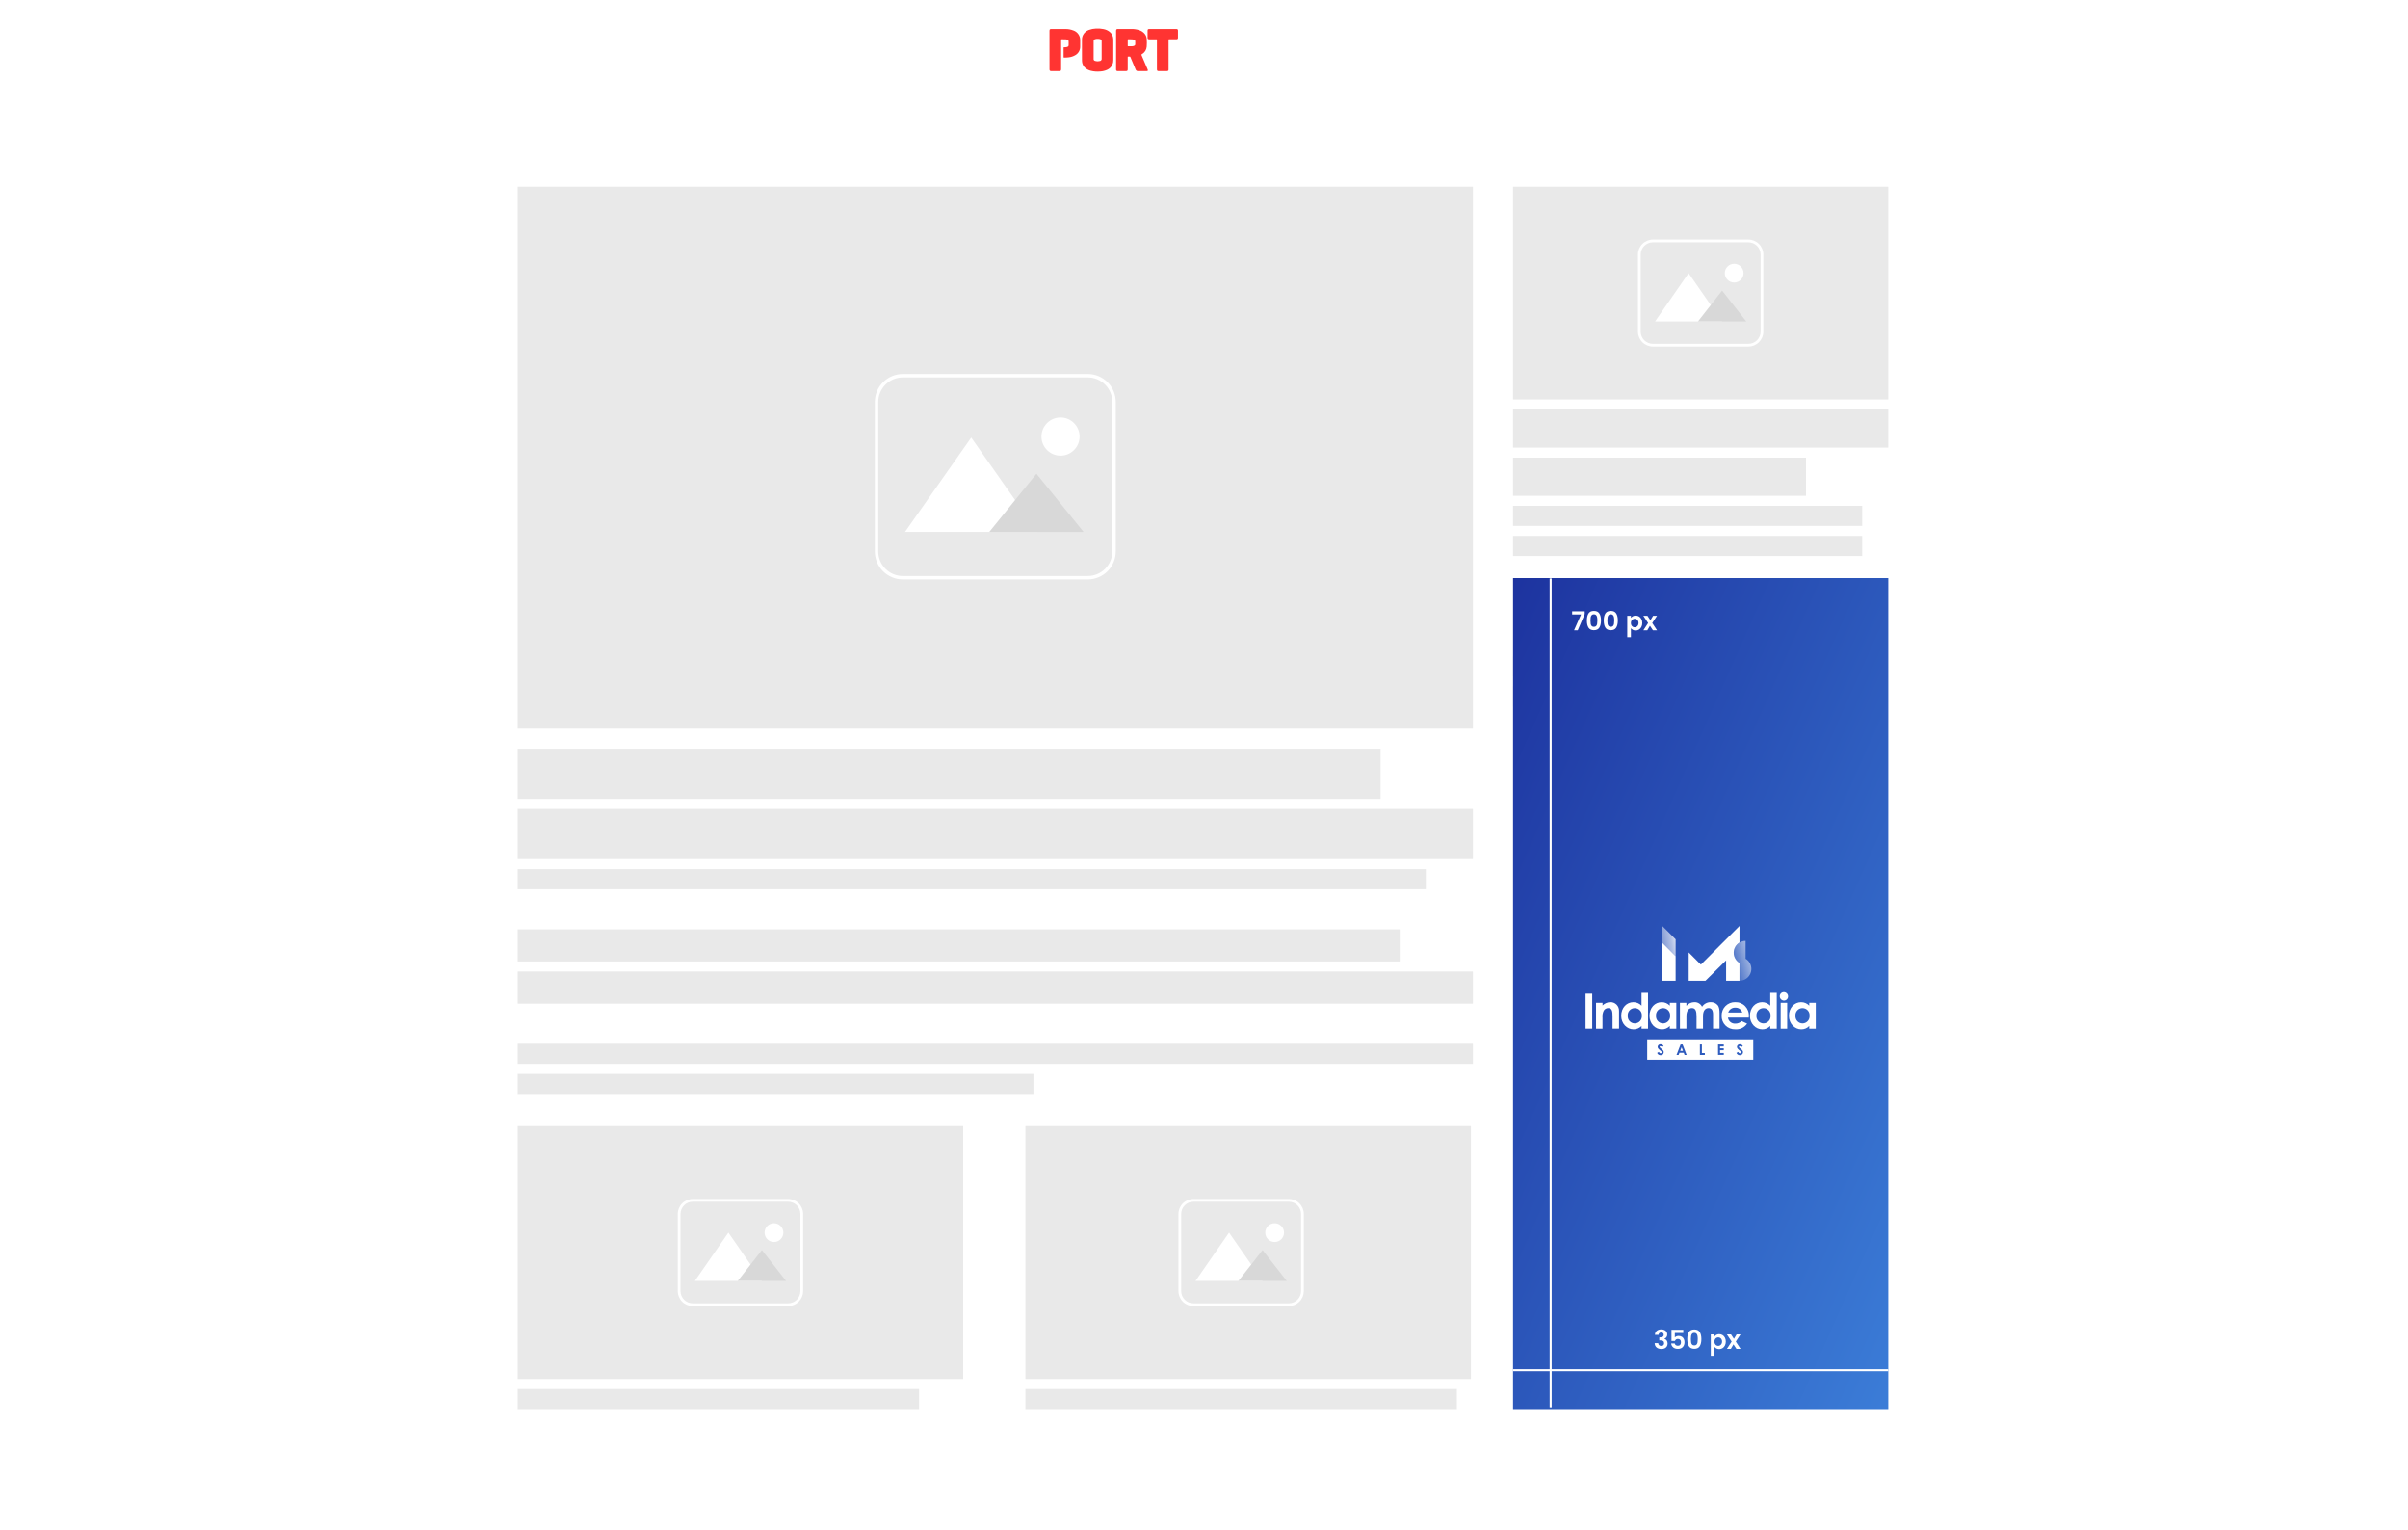 <svg xmlns="http://www.w3.org/2000/svg" width="1200" height="762" viewBox="0 0 1200 762" fill="none"><g filter="url(#filter0_d_2_6033)"><path d="M1155 45H45V717H1155V45Z" fill="white"/></g><path d="M734 93H258V363H734V93Z" fill="#E9E9E9"/><path d="M941 93H754V199H941V93Z" fill="#E9E9E9"/><path d="M480 561H258V687H480V561Z" fill="#E9E9E9"/><path d="M733 561H511V687H733V561Z" fill="#E9E9E9"/><path d="M688 373H258V398H688V373Z" fill="#E9E9E9"/><path d="M941 204H754V223H941V204Z" fill="#E9E9E9"/><path d="M900 228H754V247H900V228Z" fill="#E9E9E9"/><path d="M734 403H258V428H734V403Z" fill="#E9E9E9"/><path d="M698 463H258V479H698V463Z" fill="#E9E9E9"/><path d="M734 484H258V500H734V484Z" fill="#E9E9E9"/><path d="M711 433H258V443H711V433Z" fill="#E9E9E9"/><path d="M928 252H754V262H928V252Z" fill="#E9E9E9"/><path d="M928 267H754V277H928V267Z" fill="#E9E9E9"/><path d="M893 327H754V337H893V327Z" fill="#E9E9E9"/><path d="M458 692H258V702H458V692Z" fill="#E9E9E9"/><path d="M726 692H511V702H726V692Z" fill="#E9E9E9"/><path d="M917 342H754V352H917V342Z" fill="#E9E9E9"/><path d="M734 520H258V530H734V520Z" fill="#E9E9E9"/><path d="M515 535H258V545H515V535Z" fill="#E9E9E9"/><path d="M941 288H754V702H941V288Z" fill="url(#paint0_linear_2_6033)"/><path d="M790.146 495.042H793.471V512.49H790.146V495.042Z" fill="white"/><path d="M798.603 500.903C799.623 499.896 800.983 499.306 802.415 499.248C803.002 499.224 803.587 499.322 804.135 499.536C804.682 499.749 805.178 500.074 805.594 500.489C806.009 500.904 806.334 501.401 806.547 501.948C806.761 502.495 806.858 503.081 806.834 503.667V512.49H803.6V506.39C803.6 503.839 803.387 502.214 801.413 502.214C800.972 502.215 800.538 502.329 800.155 502.548C799.772 502.766 799.452 503.08 799.226 503.459C798.676 504.558 798.455 505.791 798.588 507.012V512.512H795.369V499.597H798.603V500.903Z" fill="white"/><path d="M818.041 511.137C817.534 511.683 816.917 512.117 816.232 512.41C815.547 512.703 814.807 512.848 814.062 512.837C810.782 512.837 807.912 510.013 807.912 506.064C807.912 502.025 810.63 499.264 813.986 499.264C814.746 499.262 815.498 499.415 816.195 499.716C816.893 500.016 817.521 500.457 818.041 501.01V494.616H821.275V512.504H818.041V511.137ZM811.162 506.037C811.123 506.521 811.183 507.008 811.339 507.468C811.495 507.928 811.744 508.351 812.07 508.711C812.396 509.071 812.792 509.36 813.234 509.561C813.676 509.762 814.155 509.871 814.64 509.879C815.133 509.879 815.62 509.777 816.072 509.579C816.523 509.382 816.928 509.092 817.262 508.73C817.596 508.367 817.851 507.94 818.011 507.474C818.171 507.008 818.233 506.514 818.193 506.022C818.231 505.535 818.166 505.045 818.004 504.583C817.842 504.122 817.586 503.699 817.252 503.341C816.918 502.984 816.513 502.7 816.063 502.508C815.614 502.315 815.129 502.218 814.64 502.222C814.155 502.224 813.675 502.326 813.231 502.522C812.787 502.719 812.389 503.005 812.062 503.364C811.735 503.722 811.486 504.145 811.331 504.605C811.176 505.065 811.119 505.552 811.162 506.035V506.037Z" fill="white"/><path d="M832.134 511.138C831.626 511.684 831.01 512.118 830.325 512.411C829.639 512.703 828.9 512.849 828.155 512.838C824.875 512.838 822.005 510.014 822.005 506.065C822.005 502.026 824.723 499.265 828.079 499.265C828.838 499.263 829.59 499.416 830.288 499.717C830.986 500.017 831.614 500.458 832.134 501.011V499.599H835.368V512.506H832.134V511.138ZM825.255 506.038C825.216 506.522 825.276 507.009 825.432 507.469C825.588 507.929 825.837 508.352 826.162 508.712C826.488 509.071 826.884 509.361 827.326 509.562C827.768 509.763 828.246 509.871 828.732 509.88C829.225 509.88 829.712 509.778 830.163 509.58C830.615 509.383 831.02 509.093 831.354 508.731C831.688 508.368 831.943 507.941 832.103 507.475C832.263 507.009 832.325 506.515 832.285 506.023C832.322 505.536 832.258 505.046 832.096 504.584C831.934 504.123 831.678 503.7 831.344 503.342C831.01 502.985 830.605 502.701 830.155 502.509C829.706 502.316 829.221 502.219 828.732 502.223C828.247 502.225 827.767 502.327 827.323 502.523C826.88 502.72 826.482 503.007 826.155 503.365C825.828 503.724 825.579 504.146 825.424 504.606C825.269 505.066 825.211 505.553 825.255 506.036V506.038Z" fill="white"/><path d="M848.685 512.489H845.451V506.248C845.451 503.742 844.965 502.209 843.173 502.209C841.563 502.209 840.409 503.515 840.409 506.172V512.489H837.175V499.582H840.394V501.07C840.901 500.5 841.523 500.042 842.219 499.729C842.915 499.415 843.669 499.251 844.433 499.248C845.216 499.229 845.989 499.436 846.657 499.846C847.325 500.255 847.861 500.849 848.199 501.556C848.667 500.838 849.309 500.249 850.066 499.845C850.823 499.442 851.669 499.236 852.527 499.248C853.177 499.227 853.823 499.35 854.42 499.61C855.016 499.869 855.547 500.258 855.974 500.748C856.824 501.811 856.915 503.223 856.915 504.924V512.486H853.681V505.368C853.681 503.257 852.922 502.209 851.464 502.209C849.839 502.209 848.67 503.469 848.67 506.127V512.49L848.685 512.489Z" fill="white"/><path d="M870.644 509.985C869.995 510.939 869.106 511.704 868.066 512.203C867.025 512.702 865.872 512.916 864.722 512.825C863.822 512.856 862.926 512.701 862.089 512.37C861.252 512.039 860.493 511.539 859.858 510.9C859.224 510.262 858.728 509.499 858.402 508.66C858.076 507.821 857.927 506.924 857.965 506.024C857.94 505.133 858.096 504.247 858.424 503.418C858.752 502.589 859.244 501.835 859.872 501.202C860.499 500.569 861.248 500.07 862.074 499.734C862.9 499.399 863.785 499.235 864.677 499.252C865.598 499.218 866.516 499.377 867.373 499.719C868.229 500.061 869.004 500.578 869.649 501.237C870.294 501.896 870.794 502.682 871.117 503.546C871.44 504.41 871.579 505.331 871.525 506.252C871.525 506.541 871.495 506.692 871.495 506.981H861.095C861.212 507.842 861.648 508.627 862.318 509.181C862.987 509.736 863.841 510.018 864.709 509.972C865.301 509.999 865.892 509.901 866.443 509.684C866.995 509.467 867.494 509.135 867.909 508.712L870.644 509.985ZM868.26 504.426C868.023 503.684 867.545 503.041 866.901 502.601C866.257 502.16 865.485 501.948 864.707 501.997C863.942 501.97 863.189 502.192 862.562 502.63C861.934 503.069 861.466 503.699 861.229 504.426H868.26Z" fill="white"/><path d="M882.184 511.137C881.676 511.683 881.06 512.117 880.375 512.41C879.689 512.703 878.95 512.848 878.205 512.837C874.925 512.837 872.055 510.013 872.055 506.064C872.055 502.025 874.773 499.264 878.129 499.264C878.888 499.262 879.64 499.415 880.337 499.716C881.035 500.016 881.663 500.457 882.183 501.01V494.616H885.417V512.504H882.183L882.184 511.137ZM875.305 506.037C875.265 506.521 875.325 507.008 875.481 507.468C875.637 507.928 875.886 508.351 876.212 508.711C876.538 509.071 876.934 509.36 877.376 509.561C877.818 509.762 878.296 509.871 878.782 509.879C879.274 509.879 879.762 509.777 880.213 509.579C880.664 509.382 881.07 509.092 881.404 508.73C881.738 508.367 881.993 507.94 882.153 507.474C882.313 507.008 882.375 506.514 882.335 506.022C882.372 505.535 882.308 505.045 882.146 504.583C881.984 504.122 881.728 503.699 881.393 503.341C881.059 502.984 880.655 502.7 880.205 502.508C879.755 502.315 879.271 502.218 878.782 502.222C878.296 502.224 877.817 502.326 877.373 502.523C876.93 502.719 876.532 503.006 876.205 503.365C875.878 503.723 875.629 504.146 875.475 504.605C875.32 505.065 875.262 505.552 875.306 506.035L875.305 506.037Z" fill="white"/><path d="M891.051 496.408C891.051 496.956 890.833 497.481 890.446 497.868C890.059 498.255 889.534 498.473 888.986 498.473C888.417 498.45 887.88 498.202 887.493 497.784C887.106 497.365 886.901 496.811 886.921 496.241C886.926 495.976 886.983 495.714 887.09 495.47C887.196 495.227 887.35 495.007 887.542 494.824C887.734 494.64 887.961 494.497 888.208 494.401C888.456 494.306 888.721 494.26 888.986 494.267C889.263 494.271 889.536 494.33 889.79 494.44C890.043 494.549 890.273 494.709 890.465 494.908C890.657 495.107 890.808 495.342 890.908 495.599C891.009 495.857 891.058 496.132 891.051 496.408ZM887.376 499.597H890.61V512.504H887.376V499.597Z" fill="white"/><path d="M901.62 511.138C901.113 511.684 900.496 512.118 899.811 512.411C899.126 512.703 898.386 512.849 897.641 512.838C894.361 512.838 891.491 510.014 891.491 506.065C891.491 502.026 894.209 499.265 897.565 499.265C898.325 499.263 899.076 499.416 899.774 499.717C900.471 500.017 901.099 500.458 901.619 501.011V499.599H904.853V512.506H901.619L901.62 511.138ZM894.741 506.038C894.702 506.522 894.762 507.009 894.918 507.469C895.074 507.929 895.323 508.352 895.649 508.712C895.974 509.071 896.37 509.361 896.812 509.562C897.254 509.763 897.733 509.871 898.218 509.88C898.711 509.88 899.198 509.778 899.65 509.58C900.101 509.383 900.506 509.093 900.84 508.731C901.174 508.368 901.429 507.941 901.589 507.475C901.75 507.009 901.811 506.515 901.771 506.023C901.809 505.536 901.744 505.046 901.582 504.584C901.42 504.123 901.164 503.7 900.83 503.342C900.496 502.985 900.091 502.701 899.642 502.509C899.192 502.316 898.707 502.219 898.218 502.223C897.733 502.225 897.253 502.327 896.81 502.523C896.366 502.72 895.968 503.007 895.641 503.365C895.314 503.724 895.065 504.146 894.91 504.606C894.755 505.066 894.698 505.553 894.741 506.036V506.038Z" fill="white"/><path d="M837.312 523.544H838.694L838.011 521.753L837.312 523.544Z" fill="white"/><path d="M820.866 517.805V527.979H873.71V517.805H820.866ZM827.502 525.732C827.139 525.736 826.783 525.629 826.482 525.425C826.181 525.222 825.949 524.931 825.817 524.592L826.652 524.092C826.895 524.548 827.168 524.776 827.517 524.776C827.662 524.79 827.807 524.748 827.92 524.657C828.034 524.566 828.107 524.434 828.124 524.289C828.113 524.175 828.078 524.064 828.02 523.965C827.963 523.865 827.884 523.779 827.79 523.712C826.697 522.801 826.059 522.301 826.059 521.557C826.067 521.375 826.11 521.197 826.187 521.032C826.264 520.867 826.372 520.719 826.506 520.596C826.641 520.474 826.797 520.379 826.968 520.317C827.139 520.255 827.321 520.227 827.502 520.236C827.802 520.251 828.094 520.334 828.357 520.479C828.62 520.623 828.847 520.826 829.021 521.07L828.277 521.724C828.2 521.575 828.088 521.447 827.95 521.352C827.812 521.257 827.653 521.196 827.487 521.177C827.434 521.17 827.38 521.174 827.328 521.189C827.277 521.204 827.229 521.229 827.188 521.263C827.146 521.298 827.112 521.34 827.088 521.388C827.064 521.436 827.049 521.488 827.046 521.542C827.046 521.742 827.198 521.876 827.346 522.013C828.318 522.878 829.107 523.288 829.107 524.229C829.11 524.436 829.069 524.641 828.988 524.832C828.907 525.022 828.787 525.193 828.636 525.334C828.485 525.476 828.306 525.584 828.111 525.652C827.916 525.721 827.708 525.748 827.502 525.732ZM839.483 525.595L839.073 524.517H836.932L836.507 525.595H835.474L837.494 520.355H838.494L840.514 525.595H839.483ZM849.566 525.595H847.121V520.355H848.121V524.638H849.579V525.595H849.566ZM859.026 521.342H857.174V522.268H859.026V523.241H857.174V524.604H859.026V525.577H856.171V520.353H859.026V521.342ZM867.013 525.732C866.65 525.735 866.294 525.629 865.993 525.425C865.692 525.222 865.46 524.931 865.328 524.592L866.163 524.092C866.406 524.548 866.679 524.776 867.028 524.776C867.173 524.79 867.318 524.748 867.431 524.657C867.545 524.566 867.618 524.434 867.635 524.289C867.624 524.175 867.589 524.064 867.531 523.965C867.473 523.865 867.395 523.779 867.301 523.712C866.208 522.801 865.57 522.301 865.57 521.557C865.578 521.375 865.621 521.197 865.698 521.032C865.775 520.867 865.883 520.72 866.017 520.597C866.151 520.474 866.308 520.379 866.479 520.317C866.649 520.255 866.831 520.227 867.012 520.236C867.312 520.251 867.604 520.334 867.867 520.479C868.13 520.623 868.357 520.826 868.531 521.07L867.787 521.724C867.71 521.575 867.598 521.447 867.46 521.352C867.322 521.257 867.163 521.196 866.997 521.177C866.944 521.17 866.89 521.174 866.838 521.189C866.787 521.204 866.739 521.229 866.698 521.263C866.656 521.298 866.622 521.34 866.598 521.388C866.574 521.436 866.559 521.488 866.556 521.542C866.556 521.742 866.708 521.876 866.856 522.013C867.828 522.878 868.617 523.288 868.617 524.229C868.618 524.436 868.576 524.64 868.494 524.83C868.412 525.02 868.292 525.19 868.141 525.331C867.991 525.472 867.812 525.581 867.618 525.649C867.423 525.718 867.216 525.746 867.01 525.732H867.013Z" fill="white"/><path d="M835.03 467.982V476.317L828.361 469.649V461.313L835.03 467.982Z" fill="url(#paint1_linear_2_6033)"/><path d="M835.03 476.318V488.594H828.36V469.651L835.03 476.318Z" fill="white"/><path d="M863.975 474.652C863.972 473.629 864.237 472.622 864.742 471.732C865.247 470.842 865.975 470.098 866.855 469.576V461.315L847.608 480.562L841.545 474.5V488.61H849.881L860.186 478.456V488.61H866.854V479.744C865.98 479.212 865.256 478.464 864.752 477.573C864.248 476.682 863.981 475.676 863.975 474.652Z" fill="white"/><path d="M869.887 477.609V468.742C868.593 468.742 867.335 469.167 866.305 469.951C865.276 470.735 864.532 471.835 864.187 473.082C863.843 474.33 863.918 475.656 864.4 476.857C864.882 478.058 865.745 479.067 866.856 479.73V488.596C868.15 488.596 869.407 488.171 870.436 487.387C871.465 486.603 872.208 485.503 872.552 484.256C872.896 483.009 872.822 481.683 872.341 480.483C871.859 479.282 870.997 478.272 869.887 477.609Z" fill="url(#paint2_linear_2_6033)"/><path d="M941 683.132H754V682.132H941V683.132Z" fill="white"/><path d="M773.243 701.114H772.243V288.176H773.243V701.114Z" fill="white"/><path d="M824.715 665.019C824.758 664.152 825.062 663.485 825.625 663.017C826.197 662.54 826.947 662.302 827.874 662.302C828.507 662.302 829.048 662.415 829.499 662.64C829.95 662.857 830.288 663.156 830.513 663.537C830.747 663.91 830.864 664.334 830.864 664.811C830.864 665.357 830.721 665.821 830.435 666.202C830.158 666.575 829.824 666.826 829.434 666.956V667.008C829.937 667.164 830.327 667.441 830.604 667.84C830.89 668.239 831.033 668.75 831.033 669.374C831.033 669.894 830.912 670.358 830.669 670.765C830.435 671.172 830.084 671.493 829.616 671.727C829.157 671.952 828.602 672.065 827.952 672.065C826.973 672.065 826.175 671.818 825.56 671.324C824.945 670.83 824.62 670.102 824.585 669.14H826.353C826.37 669.565 826.513 669.907 826.782 670.167C827.059 670.418 827.436 670.544 827.913 670.544C828.355 670.544 828.693 670.423 828.927 670.18C829.17 669.929 829.291 669.608 829.291 669.218C829.291 668.698 829.126 668.325 828.797 668.1C828.468 667.875 827.956 667.762 827.263 667.762H826.886V666.267H827.263C828.494 666.267 829.109 665.855 829.109 665.032C829.109 664.659 828.996 664.369 828.771 664.161C828.554 663.953 828.238 663.849 827.822 663.849C827.415 663.849 827.098 663.962 826.873 664.187C826.656 664.404 826.531 664.681 826.496 665.019H824.715ZM838.841 664.096H834.629V666.319C834.811 666.094 835.071 665.912 835.409 665.773C835.747 665.626 836.107 665.552 836.488 665.552C837.182 665.552 837.749 665.704 838.191 666.007C838.633 666.31 838.954 666.7 839.153 667.177C839.353 667.645 839.452 668.148 839.452 668.685C839.452 669.682 839.166 670.483 838.594 671.09C838.031 671.697 837.225 672 836.176 672C835.188 672 834.4 671.753 833.81 671.259C833.221 670.765 832.887 670.119 832.809 669.322H834.577C834.655 669.669 834.829 669.946 835.097 670.154C835.375 670.362 835.726 670.466 836.15 670.466C836.662 670.466 837.047 670.306 837.307 669.985C837.567 669.664 837.697 669.24 837.697 668.711C837.697 668.174 837.563 667.766 837.294 667.489C837.034 667.203 836.649 667.06 836.137 667.06C835.773 667.06 835.47 667.151 835.227 667.333C834.985 667.515 834.811 667.758 834.707 668.061H832.965V662.497H838.841V664.096ZM840.837 667.138C840.837 665.639 841.106 664.464 841.643 663.615C842.189 662.766 843.091 662.341 844.347 662.341C845.604 662.341 846.501 662.766 847.038 663.615C847.584 664.464 847.857 665.639 847.857 667.138C847.857 668.646 847.584 669.829 847.038 670.687C846.501 671.545 845.604 671.974 844.347 671.974C843.091 671.974 842.189 671.545 841.643 670.687C841.106 669.829 840.837 668.646 840.837 667.138ZM846.063 667.138C846.063 666.497 846.02 665.959 845.933 665.526C845.855 665.084 845.691 664.724 845.439 664.447C845.197 664.17 844.833 664.031 844.347 664.031C843.862 664.031 843.494 664.17 843.242 664.447C843 664.724 842.835 665.084 842.748 665.526C842.67 665.959 842.631 666.497 842.631 667.138C842.631 667.797 842.67 668.351 842.748 668.802C842.826 669.244 842.991 669.604 843.242 669.881C843.494 670.15 843.862 670.284 844.347 670.284C844.833 670.284 845.201 670.15 845.452 669.881C845.704 669.604 845.868 669.244 845.946 668.802C846.024 668.351 846.063 667.797 846.063 667.138ZM854.367 665.838C854.601 665.509 854.922 665.236 855.329 665.019C855.745 664.794 856.218 664.681 856.746 664.681C857.362 664.681 857.916 664.833 858.41 665.136C858.913 665.439 859.307 665.873 859.593 666.436C859.888 666.991 860.035 667.636 860.035 668.373C860.035 669.11 859.888 669.764 859.593 670.336C859.307 670.899 858.913 671.337 858.41 671.649C857.916 671.961 857.362 672.117 856.746 672.117C856.218 672.117 855.75 672.009 855.342 671.792C854.944 671.575 854.619 671.302 854.367 670.973V675.432H852.547V664.798H854.367V665.838ZM858.176 668.373C858.176 667.94 858.085 667.567 857.903 667.255C857.73 666.934 857.496 666.692 857.201 666.527C856.915 666.362 856.603 666.28 856.265 666.28C855.936 666.28 855.624 666.367 855.329 666.54C855.043 666.705 854.809 666.947 854.627 667.268C854.454 667.589 854.367 667.966 854.367 668.399C854.367 668.832 854.454 669.209 854.627 669.53C854.809 669.851 855.043 670.098 855.329 670.271C855.624 670.436 855.936 670.518 856.265 670.518C856.603 670.518 856.915 670.431 857.201 670.258C857.496 670.085 857.73 669.838 857.903 669.517C858.085 669.196 858.176 668.815 858.176 668.373ZM865.336 672L863.854 669.764L862.541 672H860.591L862.944 668.386L860.565 664.798H862.619L864.088 667.021L865.414 664.798H867.364L864.998 668.386L867.39 672H865.336Z" fill="white"/><path d="M789.721 305.901L786.263 314H784.417L787.901 306.109H783.455V304.549H789.721V305.901ZM790.811 309.138C790.811 307.639 791.08 306.464 791.617 305.615C792.163 304.766 793.064 304.341 794.321 304.341C795.578 304.341 796.475 304.766 797.012 305.615C797.558 306.464 797.831 307.639 797.831 309.138C797.831 310.646 797.558 311.829 797.012 312.687C796.475 313.545 795.578 313.974 794.321 313.974C793.064 313.974 792.163 313.545 791.617 312.687C791.08 311.829 790.811 310.646 790.811 309.138ZM796.037 309.138C796.037 308.497 795.994 307.959 795.907 307.526C795.829 307.084 795.664 306.724 795.413 306.447C795.17 306.17 794.806 306.031 794.321 306.031C793.836 306.031 793.467 306.17 793.216 306.447C792.973 306.724 792.809 307.084 792.722 307.526C792.644 307.959 792.605 308.497 792.605 309.138C792.605 309.797 792.644 310.351 792.722 310.802C792.8 311.244 792.965 311.604 793.216 311.881C793.467 312.15 793.836 312.284 794.321 312.284C794.806 312.284 795.175 312.15 795.426 311.881C795.677 311.604 795.842 311.244 795.92 310.802C795.998 310.351 796.037 309.797 796.037 309.138ZM799.215 309.138C799.215 307.639 799.484 306.464 800.021 305.615C800.567 304.766 801.469 304.341 802.725 304.341C803.982 304.341 804.879 304.766 805.416 305.615C805.962 306.464 806.235 307.639 806.235 309.138C806.235 310.646 805.962 311.829 805.416 312.687C804.879 313.545 803.982 313.974 802.725 313.974C801.469 313.974 800.567 313.545 800.021 312.687C799.484 311.829 799.215 310.646 799.215 309.138ZM804.441 309.138C804.441 308.497 804.398 307.959 804.311 307.526C804.233 307.084 804.069 306.724 803.817 306.447C803.575 306.17 803.211 306.031 802.725 306.031C802.24 306.031 801.872 306.17 801.62 306.447C801.378 306.724 801.213 307.084 801.126 307.526C801.048 307.959 801.009 308.497 801.009 309.138C801.009 309.797 801.048 310.351 801.126 310.802C801.204 311.244 801.369 311.604 801.62 311.881C801.872 312.15 802.24 312.284 802.725 312.284C803.211 312.284 803.579 312.15 803.83 311.881C804.082 311.604 804.246 311.244 804.324 310.802C804.402 310.351 804.441 309.797 804.441 309.138ZM812.745 307.838C812.979 307.509 813.3 307.236 813.707 307.019C814.123 306.794 814.596 306.681 815.124 306.681C815.74 306.681 816.294 306.833 816.788 307.136C817.291 307.439 817.685 307.873 817.971 308.436C818.266 308.991 818.413 309.636 818.413 310.373C818.413 311.11 818.266 311.764 817.971 312.336C817.685 312.899 817.291 313.337 816.788 313.649C816.294 313.961 815.74 314.117 815.124 314.117C814.596 314.117 814.128 314.009 813.72 313.792C813.322 313.575 812.997 313.302 812.745 312.973V317.432H810.925V306.798H812.745V307.838ZM816.554 310.373C816.554 309.94 816.463 309.567 816.281 309.255C816.108 308.934 815.874 308.692 815.579 308.527C815.293 308.362 814.981 308.28 814.643 308.28C814.314 308.28 814.002 308.367 813.707 308.54C813.421 308.705 813.187 308.947 813.005 309.268C812.832 309.589 812.745 309.966 812.745 310.399C812.745 310.832 812.832 311.209 813.005 311.53C813.187 311.851 813.421 312.098 813.707 312.271C814.002 312.436 814.314 312.518 814.643 312.518C814.981 312.518 815.293 312.431 815.579 312.258C815.874 312.085 816.108 311.838 816.281 311.517C816.463 311.196 816.554 310.815 816.554 310.373ZM823.714 314L822.232 311.764L820.919 314H818.969L821.322 310.386L818.943 306.798H820.997L822.466 309.021L823.792 306.798H825.742L823.376 310.386L825.768 314H823.714Z" fill="white"/><path d="M449.93 187.533C446.547 187.533 443.302 188.878 440.91 191.27C438.517 193.662 437.173 196.907 437.173 200.29V274.71C437.173 278.094 438.517 281.339 440.91 283.731C443.302 286.124 446.547 287.468 449.931 287.468H542.064C545.447 287.468 548.693 286.124 551.085 283.731C553.478 281.339 554.822 278.094 554.822 274.71V200.29C554.822 196.907 553.477 193.662 551.085 191.27C548.692 188.877 545.447 187.533 542.064 187.533H449.93ZM449.93 186.824H542.064C545.635 186.824 549.06 188.243 551.586 190.768C554.111 193.294 555.53 196.719 555.53 200.29V274.71C555.53 278.282 554.111 281.707 551.586 284.232C549.06 286.757 545.635 288.176 542.064 288.176H449.93C448.161 288.176 446.41 287.828 444.777 287.151C443.143 286.474 441.658 285.483 440.408 284.232C439.158 282.982 438.166 281.497 437.489 279.863C436.812 278.23 436.464 276.479 436.464 274.71V200.29C436.464 196.719 437.883 193.294 440.408 190.768C442.933 188.243 446.358 186.824 449.93 186.824Z" fill="white"/><path d="M449.93 186.324H542.064C545.768 186.324 549.32 187.796 551.939 190.415C554.558 193.034 556.03 196.586 556.03 200.29V274.71C556.03 278.414 554.558 281.967 551.939 284.586C549.32 287.205 545.768 288.676 542.064 288.676H449.93C446.226 288.676 442.674 287.205 440.054 284.586C437.435 281.967 435.964 278.414 435.964 274.71V200.29C435.964 196.586 437.435 193.034 440.054 190.415C442.674 187.796 446.226 186.324 449.93 186.324ZM542.064 286.967C545.315 286.967 548.433 285.676 550.732 283.377C553.03 281.078 554.322 277.96 554.322 274.709V200.29C554.322 197.039 553.03 193.922 550.731 191.623C548.432 189.325 545.315 188.033 542.064 188.033H449.93C446.679 188.033 443.562 189.325 441.263 191.624C438.965 193.922 437.673 197.04 437.673 200.29V274.71C437.673 277.961 438.964 281.079 441.263 283.378C443.562 285.677 446.68 286.968 449.931 286.968L542.064 286.967Z" fill="white"/><path d="M484 218L517 265H451L484 218Z" fill="white"/><path d="M516.5 236L540 265H493L516.5 236Z" fill="#D8D8D8"/><path d="M528.5 227C533.747 227 538 222.747 538 217.5C538 212.253 533.747 208 528.5 208C523.253 208 519 212.253 519 217.5C519 222.747 523.253 227 528.5 227Z" fill="white"/><path d="M823.715 120.203C821.968 120.203 820.292 120.897 819.057 122.132C817.822 123.368 817.128 125.043 817.128 126.79V165.211C817.128 166.958 817.822 168.633 819.057 169.869C820.292 171.104 821.968 171.798 823.715 171.798H871.285C873.032 171.798 874.707 171.104 875.942 169.869C877.178 168.633 877.872 166.958 877.872 165.211V126.79C877.872 125.925 877.701 125.068 877.37 124.269C877.039 123.47 876.554 122.744 875.942 122.132C875.33 121.52 874.604 121.035 873.805 120.704C873.005 120.373 872.149 120.203 871.284 120.203H823.715ZM823.715 119.837H871.285C873.129 119.837 874.897 120.569 876.201 121.873C877.505 123.177 878.238 124.946 878.238 126.79V165.211C878.238 166.124 878.058 167.028 877.708 167.872C877.359 168.715 876.847 169.482 876.201 170.127C875.556 170.773 874.789 171.285 873.946 171.635C873.102 171.984 872.198 172.164 871.285 172.164H823.715C822.802 172.164 821.897 171.984 821.054 171.635C820.21 171.285 819.444 170.773 818.798 170.127C818.153 169.482 817.64 168.715 817.291 167.872C816.942 167.028 816.762 166.124 816.762 165.211V126.79C816.762 124.946 817.494 123.177 818.798 121.873C820.102 120.569 821.871 119.837 823.715 119.837Z" fill="white"/><path d="M823.715 119.337H871.285C873.261 119.339 875.155 120.125 876.552 121.522C877.95 122.919 878.736 124.814 878.738 126.79V165.211C878.736 167.187 877.95 169.081 876.552 170.479C875.155 171.876 873.261 172.662 871.285 172.664H823.715C821.739 172.662 819.844 171.876 818.447 170.479C817.05 169.081 816.264 167.187 816.262 165.211V126.79C816.264 124.814 817.05 122.919 818.447 121.522C819.844 120.125 821.739 119.339 823.715 119.337ZM871.285 171.298C872.899 171.298 874.447 170.657 875.589 169.515C876.73 168.374 877.372 166.825 877.372 165.211V126.79C877.372 125.99 877.214 125.199 876.908 124.46C876.602 123.722 876.154 123.051 875.589 122.485C875.023 121.92 874.352 121.472 873.613 121.166C872.875 120.86 872.083 120.703 871.284 120.703H823.715C822.1 120.703 820.552 121.344 819.411 122.486C818.269 123.627 817.628 125.176 817.628 126.79V165.211C817.628 166.825 818.269 168.374 819.411 169.515C820.552 170.657 822.1 171.298 823.715 171.298H871.285Z" fill="white"/><path d="M841.484 136.081L858.189 160.136H824.779L841.484 136.081Z" fill="white"/><path d="M858.191 144.768L870.218 160.137H846.163L858.191 144.768Z" fill="#D8D8D8"/><path d="M864.203 140.757C866.786 140.757 868.88 138.663 868.88 136.08C868.88 133.497 866.786 131.403 864.203 131.403C861.62 131.403 859.526 133.497 859.526 136.08C859.526 138.663 861.62 140.757 864.203 140.757Z" fill="white"/><path d="M345.216 598.203C343.469 598.203 341.793 598.897 340.558 600.132C339.323 601.368 338.629 603.043 338.629 604.79V643.211C338.629 644.958 339.323 646.633 340.558 647.869C341.793 649.104 343.469 649.798 345.216 649.798H392.786C394.533 649.798 396.208 649.104 397.443 647.869C398.679 646.633 399.373 644.958 399.373 643.211V604.79C399.373 603.925 399.202 603.068 398.871 602.269C398.54 601.47 398.055 600.744 397.443 600.132C396.831 599.52 396.105 599.035 395.306 598.704C394.506 598.373 393.65 598.203 392.785 598.203H345.216ZM345.216 597.837H392.786C394.63 597.837 396.398 598.569 397.702 599.873C399.006 601.177 399.739 602.946 399.739 604.79V643.211C399.739 644.124 399.559 645.028 399.209 645.872C398.86 646.715 398.348 647.482 397.702 648.127C397.057 648.773 396.29 649.285 395.446 649.635C394.603 649.984 393.699 650.164 392.786 650.164H345.216C344.303 650.164 343.398 649.984 342.555 649.635C341.711 649.285 340.945 648.773 340.299 648.127C339.654 647.482 339.141 646.715 338.792 645.872C338.443 645.028 338.263 644.124 338.263 643.211V604.79C338.263 602.946 338.995 601.177 340.299 599.873C341.603 598.569 343.372 597.837 345.216 597.837Z" fill="white"/><path d="M345.216 597.337H392.786C394.762 597.339 396.656 598.125 398.053 599.522C399.451 600.919 400.237 602.814 400.239 604.79V643.211C400.237 645.187 399.451 647.081 398.053 648.479C396.656 649.876 394.762 650.662 392.786 650.664H345.216C343.24 650.662 341.345 649.876 339.948 648.479C338.551 647.081 337.765 645.187 337.763 643.211V604.79C337.765 602.814 338.551 600.919 339.948 599.522C341.345 598.125 343.24 597.339 345.216 597.337ZM392.786 649.298C394.4 649.298 395.948 648.657 397.09 647.515C398.231 646.374 398.873 644.825 398.873 643.211V604.79C398.873 603.99 398.715 603.199 398.409 602.46C398.103 601.722 397.655 601.051 397.09 600.485C396.524 599.92 395.853 599.472 395.114 599.166C394.376 598.86 393.584 598.703 392.785 598.703H345.216C343.601 598.703 342.053 599.344 340.912 600.486C339.77 601.627 339.129 603.176 339.129 604.79V643.211C339.129 644.825 339.77 646.374 340.912 647.515C342.053 648.657 343.601 649.298 345.216 649.298H392.786Z" fill="white"/><path d="M362.985 614.081L379.69 638.136H346.28L362.985 614.081Z" fill="white"/><path d="M379.692 622.768L391.719 638.137H367.664L379.692 622.768Z" fill="#D8D8D8"/><path d="M385.704 618.757C388.287 618.757 390.381 616.663 390.381 614.08C390.381 611.497 388.287 609.403 385.704 609.403C383.121 609.403 381.027 611.497 381.027 614.08C381.027 616.663 383.121 618.757 385.704 618.757Z" fill="white"/><path d="M594.716 598.203C592.969 598.203 591.293 598.897 590.058 600.132C588.823 601.368 588.129 603.043 588.129 604.79V643.211C588.129 644.958 588.823 646.633 590.058 647.869C591.293 649.104 592.969 649.798 594.716 649.798H642.286C644.033 649.798 645.708 649.104 646.943 647.869C648.179 646.633 648.873 644.958 648.873 643.211V604.79C648.873 603.925 648.702 603.068 648.371 602.269C648.04 601.47 647.555 600.744 646.943 600.132C646.331 599.52 645.605 599.035 644.806 598.704C644.006 598.373 643.15 598.203 642.285 598.203H594.716ZM594.716 597.837H642.286C644.13 597.837 645.898 598.569 647.202 599.873C648.506 601.177 649.239 602.946 649.239 604.79V643.211C649.239 644.124 649.059 645.028 648.709 645.872C648.36 646.715 647.848 647.482 647.202 648.127C646.557 648.773 645.79 649.285 644.946 649.635C644.103 649.984 643.199 650.164 642.286 650.164H594.716C593.803 650.164 592.898 649.984 592.055 649.635C591.211 649.285 590.445 648.773 589.799 648.127C589.154 647.482 588.641 646.715 588.292 645.872C587.943 645.028 587.763 644.124 587.763 643.211V604.79C587.763 602.946 588.495 601.177 589.799 599.873C591.103 598.569 592.872 597.837 594.716 597.837Z" fill="white"/><path d="M594.716 597.337H642.286C644.262 597.339 646.156 598.125 647.553 599.522C648.951 600.919 649.737 602.814 649.739 604.79V643.211C649.737 645.187 648.951 647.081 647.553 648.479C646.156 649.876 644.262 650.662 642.286 650.664H594.716C592.74 650.662 590.845 649.876 589.448 648.479C588.051 647.081 587.265 645.187 587.263 643.211V604.79C587.265 602.814 588.051 600.919 589.448 599.522C590.845 598.125 592.74 597.339 594.716 597.337ZM642.286 649.298C643.9 649.298 645.448 648.657 646.59 647.515C647.731 646.374 648.373 644.825 648.373 643.211V604.79C648.373 603.99 648.215 603.199 647.909 602.46C647.603 601.722 647.155 601.051 646.59 600.485C646.024 599.92 645.353 599.472 644.614 599.166C643.876 598.86 643.084 598.703 642.285 598.703H594.716C593.101 598.703 591.553 599.344 590.412 600.486C589.27 601.627 588.629 603.176 588.629 604.79V643.211C588.629 644.825 589.27 646.374 590.412 647.515C591.553 648.657 593.101 649.298 594.716 649.298H642.286Z" fill="white"/><path d="M612.485 614.081L629.19 638.136H595.78L612.485 614.081Z" fill="white"/><path d="M629.192 622.768L641.219 638.137H617.164L629.192 622.768Z" fill="#D8D8D8"/><path d="M635.204 618.757C637.787 618.757 639.881 616.663 639.881 614.08C639.881 611.497 637.787 609.403 635.204 609.403C632.621 609.403 630.527 611.497 630.527 614.08C630.527 616.663 632.621 618.757 635.204 618.757Z" fill="white"/><path d="M556.195 24.92C556.195 21.757 556.195 18.593 556.195 15.429C556.195 14.599 556.375 14.421 557.213 14.421C559.413 14.421 561.623 14.412 563.828 14.421C565.131 14.399 566.429 14.591 567.67 14.988C568.769 15.33 569.742 15.987 570.47 16.878C571.021 17.552 571.358 18.375 571.438 19.241C571.549 20.572 571.552 21.91 571.447 23.241C571.388 24.007 571.141 24.747 570.729 25.396C570.318 26.044 569.753 26.582 569.085 26.962C568.747 27.176 568.739 27.172 568.899 27.547C569.891 29.87 570.885 32.192 571.879 34.514C571.949 34.656 571.996 34.807 572.02 34.963C572.03 35.011 572.031 35.06 572.021 35.107C572.011 35.155 571.991 35.2 571.963 35.24C571.935 35.279 571.899 35.313 571.857 35.337C571.815 35.362 571.768 35.378 571.72 35.384C571.6 35.412 571.477 35.424 571.353 35.422H567.162C566.886 35.456 566.606 35.39 566.375 35.234C566.144 35.079 565.977 34.845 565.904 34.576C565.043 32.525 564.183 30.473 563.323 28.42C563.304 28.345 563.257 28.279 563.192 28.236C563.127 28.194 563.048 28.177 562.971 28.189C562.712 28.203 562.451 28.198 562.191 28.189C562.041 28.189 561.975 28.244 561.985 28.394C561.985 28.455 561.985 28.517 561.985 28.579C561.985 30.462 561.985 32.346 561.985 34.228C561.985 34.428 561.972 34.628 561.954 34.822C561.953 34.965 561.898 35.102 561.802 35.206C561.705 35.311 561.572 35.376 561.43 35.388C561.323 35.407 561.214 35.417 561.104 35.418C559.756 35.418 558.407 35.418 557.057 35.418C556.989 35.419 556.92 35.417 556.852 35.41C556.768 35.412 556.683 35.396 556.604 35.365C556.526 35.334 556.454 35.288 556.393 35.228C556.332 35.169 556.284 35.099 556.251 35.021C556.217 34.943 556.2 34.859 556.199 34.774C556.189 34.686 556.186 34.597 556.188 34.508C556.192 31.314 556.195 28.118 556.195 24.92ZM561.995 21.309C561.995 21.815 561.995 22.322 561.995 22.828C561.995 22.983 562.044 23.049 562.208 23.047C562.838 23.04 563.468 23.053 564.097 23.037C564.468 23.038 564.835 22.961 565.174 22.81C565.331 22.756 565.468 22.656 565.568 22.523C565.667 22.39 565.724 22.231 565.731 22.065C565.739 21.559 565.731 21.052 565.731 20.546C565.73 20.426 565.699 20.307 565.642 20.202C565.584 20.096 565.501 20.006 565.4 19.94C565.114 19.749 564.783 19.636 564.44 19.612C563.69 19.524 562.94 19.589 562.184 19.568C562.017 19.568 561.996 19.657 561.997 19.79C561.996 20.297 561.994 20.802 561.994 21.31L561.995 21.309Z" fill="#FF3432"/><path d="M539.184 24.944C539.184 23.218 539.184 21.492 539.184 19.767C539.161 18.669 539.506 17.594 540.163 16.713C540.82 15.871 541.703 15.232 542.709 14.872C543.797 14.473 544.941 14.249 546.099 14.206C547.364 14.124 548.634 14.209 549.877 14.459C551.015 14.66 552.086 15.141 552.993 15.859C553.513 16.276 553.941 16.797 554.248 17.388C554.556 17.98 554.736 18.629 554.779 19.294C554.808 19.664 554.807 20.033 554.807 20.402C554.807 23.602 554.807 26.8 554.807 29.996C554.82 30.766 554.666 31.529 554.354 32.232C553.807 33.391 552.852 34.307 551.672 34.805C550.622 35.264 549.499 35.535 548.356 35.605C546.766 35.761 545.16 35.647 543.609 35.266C542.625 35.033 541.708 34.577 540.928 33.934C539.969 33.136 539.359 31.996 539.228 30.756C539.197 30.463 539.184 30.169 539.189 29.875C539.185 28.232 539.184 26.588 539.184 24.944ZM544.995 24.916C544.995 26.395 544.995 27.874 544.995 29.353C544.97 29.561 545.021 29.77 545.137 29.943C545.253 30.117 545.428 30.244 545.629 30.3C546.378 30.557 547.184 30.598 547.956 30.417C548.112 30.415 548.266 30.379 548.406 30.312C548.547 30.244 548.672 30.147 548.771 30.027C548.871 29.906 548.943 29.766 548.983 29.615C549.023 29.464 549.029 29.306 549.002 29.152C548.987 27.29 549.002 25.427 549.002 23.565C549.002 22.552 549.002 21.538 549.002 20.525C549.024 20.304 548.966 20.081 548.84 19.898C548.713 19.715 548.526 19.583 548.311 19.525C548.222 19.491 548.128 19.469 548.036 19.442C547.77 19.377 547.497 19.343 547.223 19.342C546.703 19.3 546.179 19.363 545.684 19.526C545.472 19.58 545.286 19.709 545.161 19.888C545.035 20.067 544.978 20.285 545 20.503C544.996 21.973 544.995 23.444 544.996 24.915L544.995 24.916Z" fill="#FF3432"/><path d="M523 24.922C523 21.745 523 18.567 523 15.39C523 14.627 523.2 14.421 523.958 14.421C526.266 14.421 528.573 14.405 530.881 14.429C532.296 14.407 533.701 14.668 535.013 15.198C535.804 15.492 536.509 15.978 537.064 16.614C537.619 17.25 538.007 18.014 538.191 18.837C538.262 19.144 538.298 19.458 538.299 19.773C538.299 20.944 538.315 22.115 538.299 23.286C538.304 24.124 538.088 24.948 537.675 25.677C537.261 26.405 536.664 27.012 535.942 27.437C534.906 28.061 533.745 28.448 532.542 28.568C531.795 28.662 531.042 28.704 530.289 28.696C530.089 28.696 530.029 28.628 530.03 28.434C530.036 26.887 530.036 25.339 530.03 23.791C530.03 23.608 530.086 23.534 530.278 23.538C530.702 23.565 531.128 23.537 531.545 23.456C531.699 23.423 531.849 23.374 531.993 23.309C532.161 23.247 532.305 23.132 532.405 22.983C532.504 22.833 532.554 22.656 532.546 22.476C532.538 21.876 532.535 21.271 532.546 20.668C532.558 20.475 532.506 20.284 532.397 20.124C532.289 19.964 532.13 19.845 531.946 19.785C531.596 19.645 531.223 19.573 530.846 19.573C530.246 19.561 529.641 19.573 529.038 19.564C528.851 19.564 528.806 19.634 528.807 19.806C528.812 21.032 528.807 22.258 528.807 23.483V34.412C528.807 35.228 528.616 35.421 527.807 35.422H523.965C523.917 35.422 523.865 35.422 523.821 35.422C523.257 35.407 523.021 35.179 523.008 34.616C523.001 34.342 523.008 34.068 523.008 33.794L523 24.922Z" fill="#FF3432"/><path d="M582.347 27.254C582.347 29.664 582.347 32.074 582.347 34.484C582.347 34.584 582.347 34.69 582.342 34.792C582.342 34.941 582.287 35.086 582.188 35.197C582.088 35.307 581.95 35.377 581.802 35.392C581.694 35.412 581.585 35.422 581.476 35.422C580.12 35.422 578.765 35.422 577.409 35.422C577.306 35.423 577.204 35.414 577.103 35.396C576.964 35.385 576.834 35.325 576.736 35.226C576.638 35.128 576.578 34.998 576.567 34.859C576.541 34.704 576.53 34.547 576.536 34.389C576.536 29.562 576.536 24.735 576.536 19.908C576.536 19.569 576.536 19.569 576.203 19.569H572.732C572.107 19.569 571.889 19.352 571.888 18.73C571.888 17.574 571.888 16.416 571.888 15.259C571.888 14.648 572.108 14.422 572.716 14.422C577.208 14.422 581.699 14.422 586.191 14.422C586.767 14.422 587.014 14.655 587.019 15.228C587.027 16.406 587.027 17.584 587.019 18.761C587.019 19.342 586.773 19.567 586.197 19.568C585.012 19.568 583.828 19.568 582.644 19.568C582.344 19.568 582.344 19.568 582.344 19.857C582.346 22.324 582.347 24.79 582.347 27.254Z" fill="#FF3432"/><defs><filter id="filter0_d_2_6033" x="15" y="15" width="1170" height="732" filterUnits="userSpaceOnUse" color-interpolation-filters="sRGB"></filter><linearGradient id="paint0_linear_2_6033" x1="754" y1="288" x2="1061.14" y2="424.376" gradientUnits="userSpaceOnUse"><stop stop-color="#1D339F"/><stop offset="1" stop-color="#3B7CD7"/></linearGradient><linearGradient id="paint1_linear_2_6033" x1="835.03" y1="468.005" x2="819.757" y2="470.458" gradientUnits="userSpaceOnUse"><stop stop-color="white" stop-opacity="0.8"/><stop offset="0.151" stop-color="white" stop-opacity="0.635"/><stop offset="1" stop-color="white" stop-opacity="0"/></linearGradient><linearGradient id="paint2_linear_2_6033" x1="874.778" y1="468.008" x2="862.822" y2="471.368" gradientUnits="userSpaceOnUse"><stop stop-color="white" stop-opacity="0.8"/><stop offset="1" stop-color="white" stop-opacity="0.2"/></linearGradient></defs></svg>